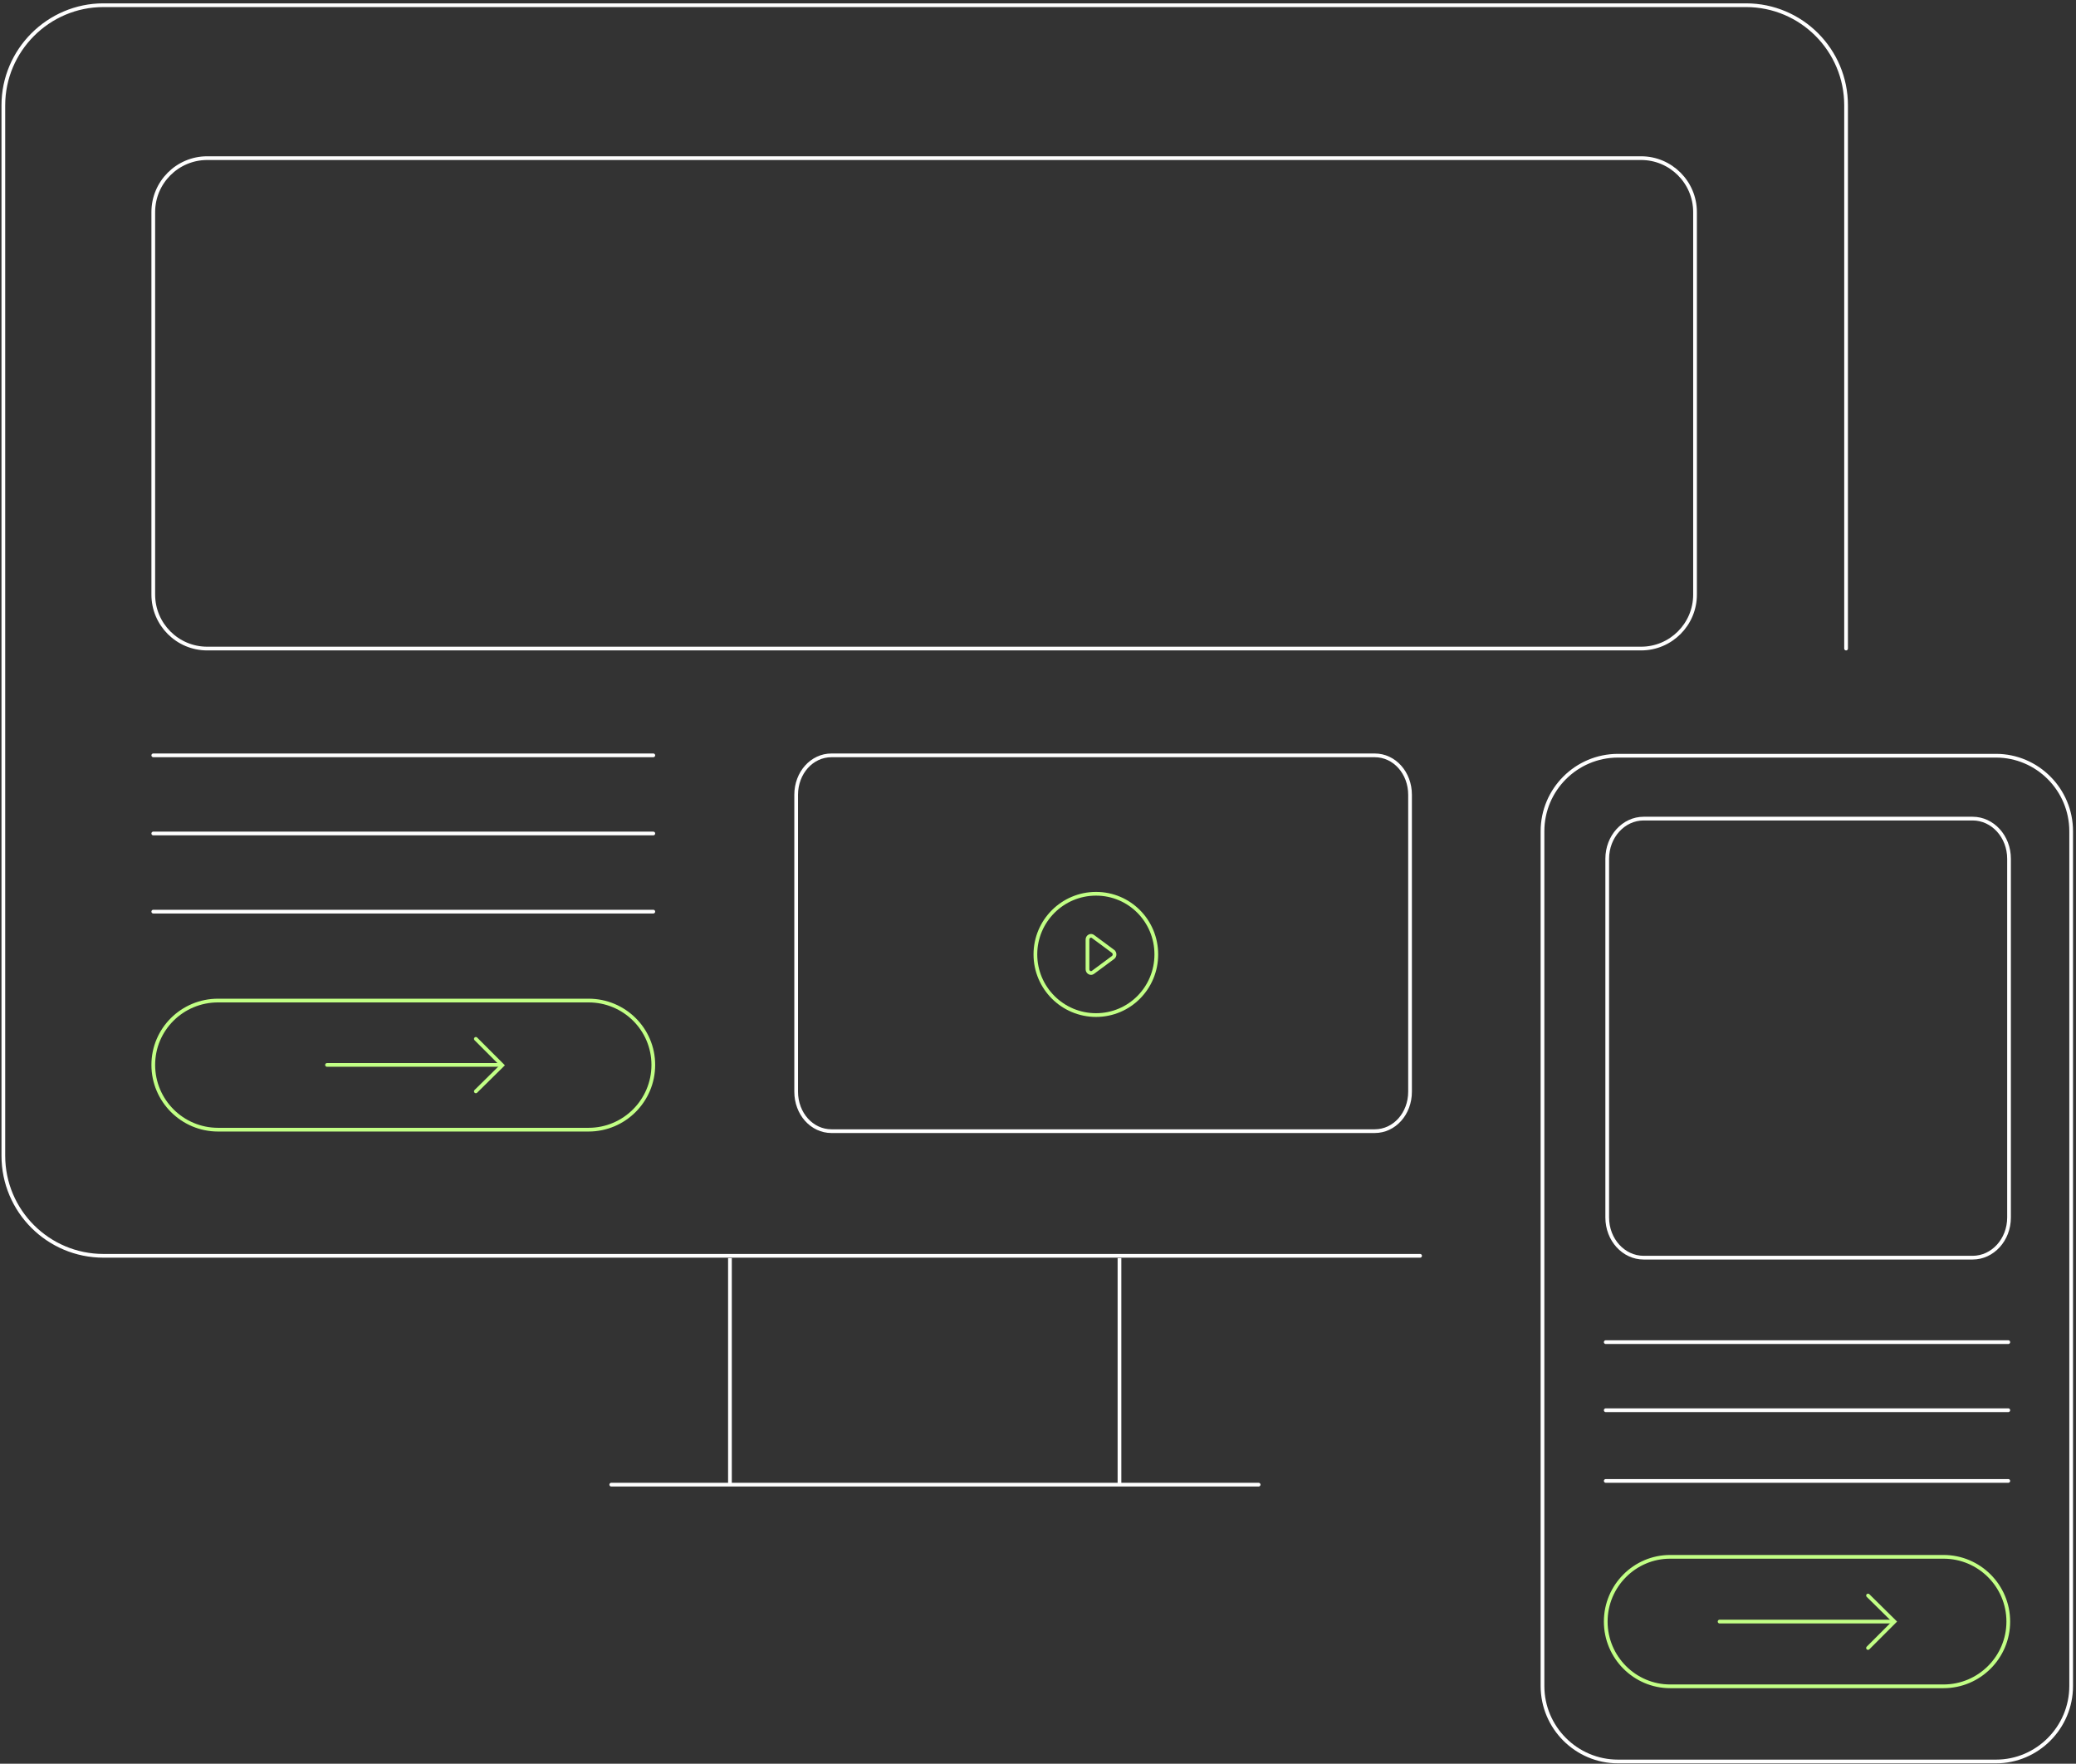 <svg version="1.2" xmlns="http://www.w3.org/2000/svg" viewBox="0 0 558 474" width="558" height="474">
	<rect x="0" y="0" width="558" height="474" fill="#333333" stroke="none"/>
	<title>image</title>
	<style>
		.s0 { fill: none;stroke: #ffffff;stroke-linecap: round;stroke-miterlimit:10;stroke-width: 1 } 
		.s1 { fill: none;stroke: #ffffff;stroke-miterlimit:10;stroke-width: 1 } 
		.s2 { fill: none;stroke: #c2ff85;stroke-miterlimit:10;stroke-width: 1 } 
		.s3 { fill: none;stroke: #c2ff85;stroke-linecap: round;stroke-miterlimit:10;stroke-width: 1 } 
	</style>
	<path fill-rule="evenodd" class="s0" d="m381.7 337.5h-353.9c-14.8 0-26.9-12-26.9-26.9v-282.3c0-14.8 12.1-26.9 26.9-26.9h441.5c14.9 0 26.9 12.1 26.9 26.9v146"/>
	<path fill-rule="evenodd" class="s1" d="m536.5 203.1h-101.6c-11.2 0-20.3 9.1-20.3 20.3v229.7c0 11.2 9.1 20.3 20.3 20.3h101.6c11.1 0 20.2-9.1 20.2-20.3v-229.7c0-11.2-9.1-20.3-20.2-20.3z"/>
	<path fill-rule="evenodd" class="s1" d="m441.1 42.5h-385.4c-8 0-14.5 6.5-14.5 14.5v102.8c0 8 6.5 14.5 14.5 14.5h385.4c8 0 14.5-6.5 14.5-14.5v-102.8c0-8-6.5-14.5-14.5-14.5z"/>
	<path fill-rule="evenodd" class="s0" d="m41.2 224h134.4"/>
	<path fill-rule="evenodd" class="s0" d="m41.2 203h134.4"/>
	<path fill-rule="evenodd" class="s0" d="m41.2 245h134.4"/>
	<path fill-rule="evenodd" class="s1" d="m369.5 203h-146c-5.3 0-9.5 4.7-9.5 10.6v79.8c0 5.9 4.2 10.6 9.5 10.6h146c5.3 0 9.5-4.7 9.5-10.6v-79.8c0-5.9-4.2-10.6-9.5-10.6z"/>
	<path fill-rule="evenodd" class="s2" d="m299.2 255.7l-5.4-4c-0.6-0.5-1.5 0-1.5 0.8v8c0 0.8 0.9 1.3 1.5 0.8l5.4-4c0.5-0.4 0.5-1.2 0-1.6z"/>
	<path fill-rule="evenodd" class="s2" d="m294.6 272.8c9 0 16.2-7.3 16.2-16.3 0-9-7.2-16.3-16.2-16.3-9 0-16.3 7.3-16.3 16.3 0 9 7.3 16.3 16.3 16.3z"/>
	<path fill-rule="evenodd" class="s2" d="m158.2 268.9h-99.6c-9.6 0-17.4 7.7-17.4 17.3 0 9.6 7.8 17.4 17.4 17.4h99.6c9.6 0 17.4-7.8 17.4-17.4 0-9.6-7.8-17.3-17.4-17.3z"/>
	<path fill-rule="evenodd" class="s3" d="m87.9 286.2h46.5"/>
	<path fill-rule="evenodd" class="s3" d="m127.9 279.2l7.1 7.1-7.1 7"/>
	<path fill-rule="evenodd" class="s0" d="m431.6 360.7h108.2"/>
	<path fill-rule="evenodd" class="s0" d="m431.6 379h108.2"/>
	<path fill-rule="evenodd" class="s0" d="m431.6 398h108.2"/>
	<path fill-rule="evenodd" class="s2" d="m522.4 418.4h-73.5c-9.5 0-17.3 7.8-17.3 17.4 0 9.6 7.8 17.4 17.3 17.4h73.5c9.6 0 17.4-7.8 17.4-17.4 0-9.6-7.8-17.4-17.4-17.4z"/>
	<path fill-rule="evenodd" class="s3" d="m462.2 435.8h46.5"/>
	<path fill-rule="evenodd" class="s3" d="m502.1 428.8l7.1 7-7.1 7.1"/>
	<path fill-rule="evenodd" class="s1" d="m300.9 399v-60.9"/>
	<path fill-rule="evenodd" class="s1" d="m196.2 338.1v60.9"/>
	<path fill-rule="evenodd" class="s0" d="m164.3 399h174"/>
	<path fill-rule="evenodd" class="s1" d="m530.2 220h-88.4c-5.4 0-9.8 4.8-9.8 10.8v96.4c0 6 4.4 10.8 9.8 10.8h88.4c5.4 0 9.8-4.8 9.8-10.8v-96.4c0-6-4.4-10.8-9.8-10.8z"/>
</svg>